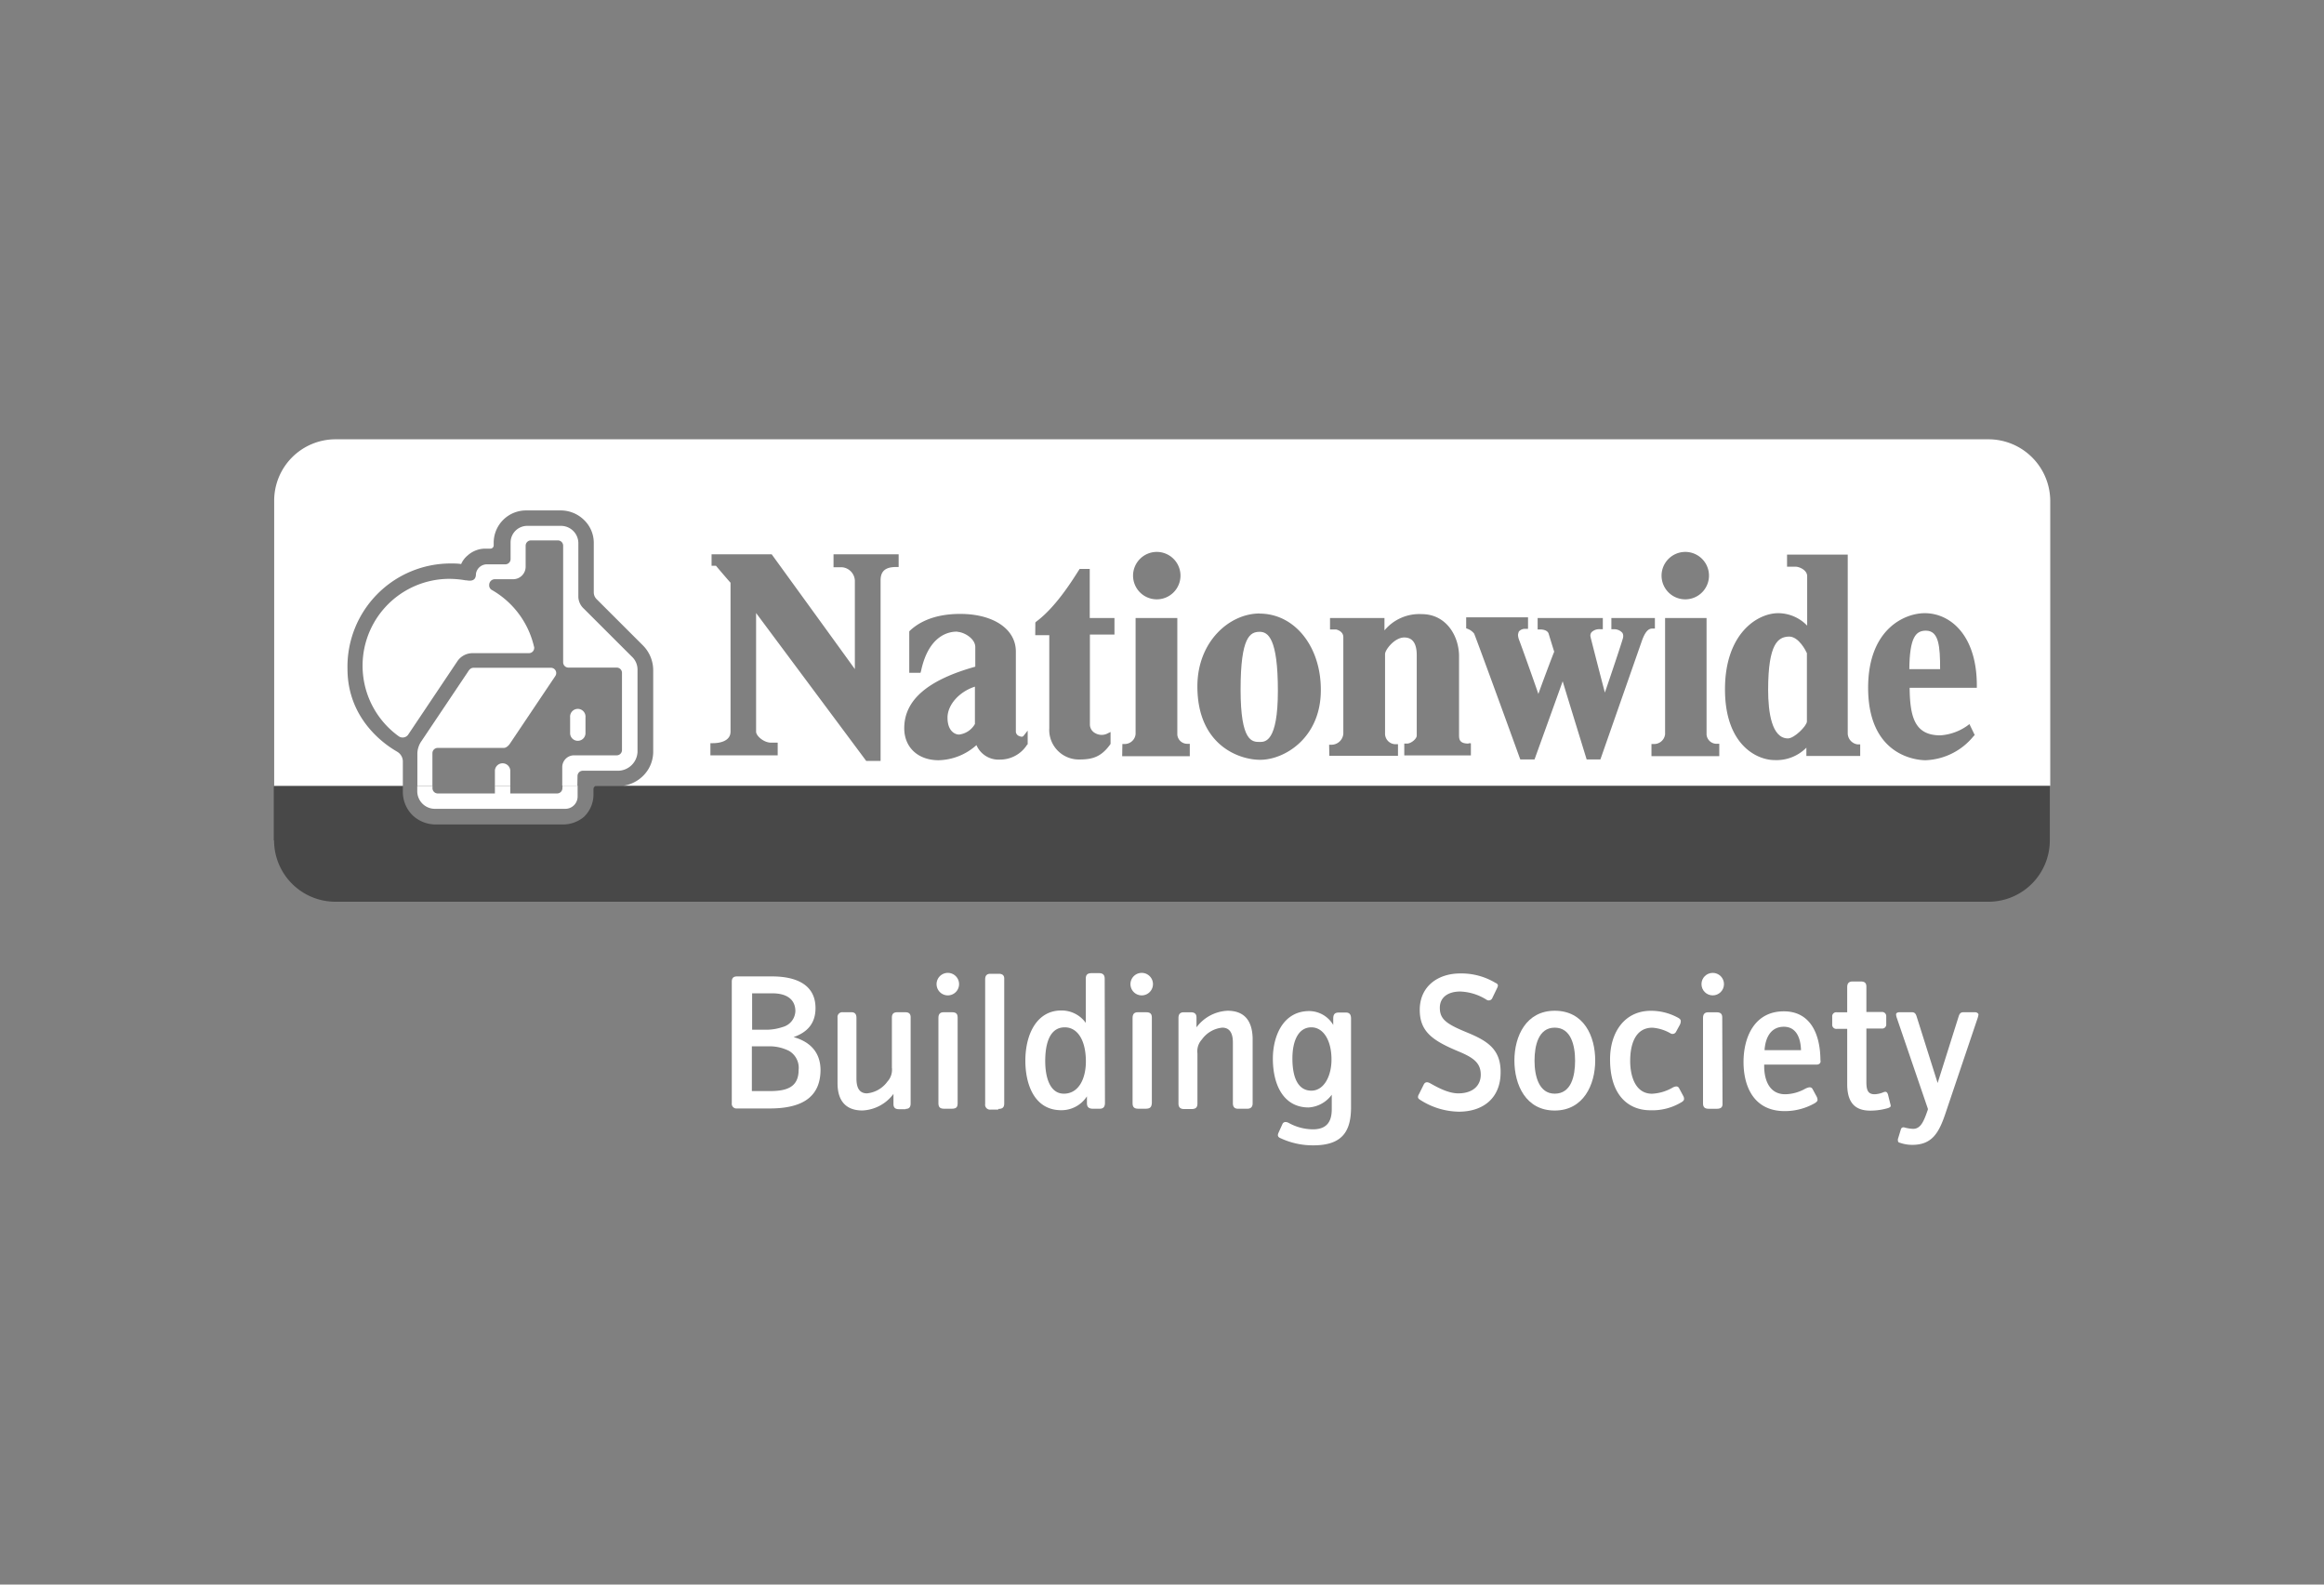 <svg id="Calque_1" data-name="Calque 1" xmlns="http://www.w3.org/2000/svg" viewBox="0 0 440 300"><rect x="0" y="0" width="440" height="300" fill="#808080" stroke="none"/><defs><style>.cls-1{fill:#fff;}.cls-2{fill:#484848;}.cls-3{fill:none;}</style></defs><path class="cls-1" d="M113,148.77a.7.7,0,0,0-.25,0h4.4v0Z"/><path class="cls-1" d="M364.63,119.4c-1.91,0-3.08,1.23-3.14,7.28h5.83C367.32,122.37,367.09,119.4,364.63,119.4Z"/><path class="cls-1" d="M179.39,135.88c0,2.52,1.41,3.19,2.19,3.19a4,4,0,0,0,3-2V130C181.64,130.94,179.39,133.41,179.39,135.88Z"/><path class="cls-1" d="M338.51,139.8c1.23,0,3.59-2.41,3.59-3.2V123.66c-.17-.39-1.57-3.25-3.48-3.14s-3.86,1.18-3.86,10.09C334.76,134.81,335.43,139.8,338.51,139.8Z"/><path class="cls-1" d="M238.52,140.47c1,0,3.42,0,3.42-9.69,0-9.92-1.85-11.21-3.53-11.16s-3.53.84-3.53,10.93C234.88,140.47,237.07,140.47,238.52,140.47Z"/><polygon class="cls-1" points="112.98 148.77 112.98 148.77 117.13 148.77 117.13 148.77 112.98 148.77"/><path class="cls-1" d="M75.2,142.32c-.5-.33-9.41-5-9.41-15.69A19.54,19.54,0,0,1,85.4,106.68c.56,0,1.29,0,1.91.11a4.33,4.33,0,0,1,1.23-1.63,5,5,0,0,1,3.31-1.29h1a.62.62,0,0,0,.62-.61v-.51a6.12,6.12,0,0,1,6-6.11h6.78a6.28,6.28,0,0,1,4.32,1.8,6,6,0,0,1,1.85,4.31v9.42a1.83,1.83,0,0,0,.56,1.29l8.69,8.68a6.67,6.67,0,0,1,2,4.77v15.47a6.41,6.41,0,0,1-2,4.59,6.69,6.69,0,0,1-3.71,1.8H388.17v-54a11.71,11.71,0,0,0-11.66-11.6h-313a11.62,11.62,0,0,0-11.6,11.6v54H76.27v-4.71A2.16,2.16,0,0,0,75.2,142.32Zm289.2-26.23c4.88,0,9.87,4.21,9.87,13.68v.45H361.55c.05,5.71,1.06,9,5.82,9a10,10,0,0,0,5.05-1.79l.45-.34,1,2.07-.23.23a12.28,12.28,0,0,1-9.08,4.54c-1.12,0-10.87-.4-10.87-13.73C353.7,119,360.7,116.09,364.4,116.09Zm-27.74,0a7.64,7.64,0,0,1,5.49,2.36v-9.36c0-1.18-1.51-1.8-2.18-1.8h-1.63V105h11.49v33.74a2.15,2.15,0,0,0,1.85,2.19h.51v2.19H342v-1.57a7.93,7.93,0,0,1-6.05,2.35c-3.25,0-9.36-2.8-9.36-13.39S332.74,116.09,336.66,116.09ZM325,140.81h.51v2.35H312.67v-2.3h.45a2.08,2.08,0,0,0,2.13-1.85V117h7.85v22.08a1.91,1.91,0,0,0,1.9,1.74Zm-5.94-36.32a4.49,4.49,0,1,1-4.48,4.48A4.5,4.5,0,0,1,319.06,104.49Zm-41.47,12.39H289.3v2.18h-.5a1.5,1.5,0,0,0-1.24.51,2.75,2.75,0,0,0-.16.61,3,3,0,0,0,.22,1c.62,1.63,2.75,7.62,3.64,10.2.62-1.79,2.86-7.73,3-8-.11-.28-1.06-3.42-1.06-3.42-.23-.67-1.12-.79-1.63-.79h-.45V117h12.34v2.13h-.51a2.07,2.07,0,0,0-1.62.56,1.07,1.07,0,0,0-.23.67c0,.11.06.23.06.34.22.89,1.9,7.45,2.69,10.42,1-2.91,3.08-9.08,3.42-10.31a1.38,1.38,0,0,0,.05-.45,1,1,0,0,0-.17-.56,2.05,2.05,0,0,0-1.62-.67h-.45V117h8.24v2h-.51c-.78,0-1.4.72-2,2.46L303,143.78H300.4s-3.87-12.56-4.54-14.8c-.79,2.24-5.33,14.8-5.33,14.8h-2.69l-.11-.28c-3.3-9.14-8.35-22.92-8.63-23.54a2.85,2.85,0,0,0-1.23-.9l-.28-.11ZM251.64,141h.45a2.27,2.27,0,0,0,2.24-2.08V120.63c0-1.18-1.35-1.46-1.4-1.46h-1.12V117h10.31v2.35a8.56,8.56,0,0,1,7.06-3.08c4.6,0,7.06,4.09,7.06,8v15c0,.89.28,1.51,1.8,1.51v-.06h.44v2.3H265.87v-2.24h.51c.78,0,1.85-.9,1.85-1.51V124.05c0-2.24-.79-3.36-2.36-3.36-1.85,0-3.64,2.35-3.64,3.14v15a2,2,0,0,0,2,2.07h.45v2.19h-13Zm-13.17-24.83c6.67,0,11.65,6.28,11.6,14.51,0,9-6.84,13.17-11.49,13.17-4.09,0-11.88-2.85-11.88-13.89C226.7,121.42,232.81,116.15,238.47,116.15ZM219,104.49a4.49,4.49,0,1,1-4.48,4.48A4.5,4.5,0,0,1,219,104.49Zm-6.5,36.37h.45A2.08,2.08,0,0,0,215,139V117h7.9v22.08a1.88,1.88,0,0,0,1.91,1.74h.45v2.35H212.46Zm-16.48-23,.17-.17c3.48-2.58,6.45-7.18,8-9.64l.22-.34h1.91V117H211v3.14h-4.65v17.09a1.86,1.86,0,0,0,1,1.57,2.43,2.43,0,0,0,2.24.11l.67-.33v2.24l-.06.11c-1.73,2.41-3.41,2.86-5.88,2.86a5.6,5.6,0,0,1-5.66-5.94v-17.6H196Zm-14.74,1.73c-1.57-.05-5.43.62-6.89,7.4l-.11.39h-2.13v-7.84l.11-.12c1.23-1.17,4-3.19,9.53-3.19,6.28,0,10.54,2.86,10.54,7.12v15.19a.94.94,0,0,0,.72.84c.23.11.56.17.73-.06l.79-1v2.58l-.12.11a6.05,6.05,0,0,1-5.1,2.8,4.55,4.55,0,0,1-4.48-2.74,11.08,11.08,0,0,1-7.17,2.86c-3.87,0-6.5-2.41-6.5-6.06,0-5.32,4.42-9.13,13.45-11.65v-3.76C184.61,120.91,182.59,119.68,181.24,119.62ZM134.5,140.7H135c.78,0,3.31-.17,3.31-2.19V110.32c-.23-.23-2.53-2.92-2.75-3.2h-.84v-2.18h11.38s14.23,19.61,15.75,21.74V109.93a2.66,2.66,0,0,0-2.36-2.53h-1.68v-2.46h12.33v2.41h-.5c-2,0-2.92.78-2.92,2.52v34.19H164s-19.28-25.89-20.85-28v22.47c0,.79,1.46,2.07,2.8,2.07h1.29V143H134.5Z"/><path class="cls-2" d="M112.36,149.38v1a5.84,5.84,0,0,1-1.79,4.26,6.15,6.15,0,0,1-4.15,1.45H82.49a6.33,6.33,0,0,1-4.37-1.73,6.23,6.23,0,0,1-1.85-4.43v-1.07H51.83v10.26h.06a11.62,11.62,0,0,0,11.6,11.6h313a11.62,11.62,0,0,0,11.6-11.6V148.82H112.73A.64.64,0,0,0,112.36,149.38Z"/><rect class="cls-1" x="106.48" y="148.77" width="2.86" height="0.06"/><rect class="cls-1" x="79.02" y="148.77" width="2.86" height="0.06"/><rect class="cls-1" x="93.7" y="148.77" width="2.91" height="0.06"/><path class="cls-1" d="M109.39,140.25a1.45,1.45,0,0,0,1.46-1.46v-3a1.46,1.46,0,1,0-2.91,0v3A1.44,1.44,0,0,0,109.39,140.25Z"/><path class="cls-1" d="M109.34,146.92a1,1,0,0,1,1-1h6.72a3.73,3.73,0,0,0,3.64-3.53V126.91a3.37,3.37,0,0,0-1.12-2.64l-9.08-9.07a3.15,3.15,0,0,1-1-2.13V102.81a3.29,3.29,0,0,0-3.25-3.25H99.86a3.15,3.15,0,0,0-3.19,3.19v3.09a1,1,0,0,1-1.07,1H92.19a2.1,2.1,0,0,0-2.08,1.8c0,.84-.33,1.51-1.79,1.23h-.17a18.37,18.37,0,0,0-3.08-.28,16.45,16.45,0,0,0-9.64,29.76,1.3,1.3,0,0,0,.78.28,1.27,1.27,0,0,0,1.12-.62l9.31-13.89a3.47,3.47,0,0,1,2.74-1.46h10.76a1,1,0,0,0,1-1,.56.56,0,0,0-.05-.28,16.68,16.68,0,0,0-7.91-10.65,1,1,0,0,1-.56-1,1.07,1.07,0,0,1,1.07-1.07h3.47a2.37,2.37,0,0,0,2.36-2.35v-4a1,1,0,0,1,1-1h5.1a1,1,0,0,1,1,1v22.08a1,1,0,0,0,1,1h9.14a1,1,0,0,1,1,1V142a1,1,0,0,1-1.07,1h-8a2.24,2.24,0,0,0-2.24,2.24v3.48h2.86Z"/><path class="cls-1" d="M81.87,142.6a1,1,0,0,1,1-1h12.5c.62,0,1.12-.73,1.12-.73L105.13,128a1,1,0,0,0-.78-1.57H89.66c-.56,0-.84.39-1.12.84l-8.8,13.12a4.27,4.27,0,0,0-.72,2.24v6.11h2.85Z"/><path class="cls-1" d="M96.61,145.85a1.46,1.46,0,0,0-2.91,0v2.92h2.91Z"/><path class="cls-1" d="M106.48,149.22a1,1,0,0,1-1,1H96.61v-1.4H93.7v1.4H82.88a1,1,0,0,1-1-1v-.4H79v1a3.34,3.34,0,0,0,3.41,3.31H107a2.33,2.33,0,0,0,2.36-2.36v-2h-2.86Z"/><path class="cls-3" d="M201.59,194.5c-3.25,0-3.7,4-3.7,6.39,0,3,.84,6.17,3.53,6.17s4.15-2.81,4.15-6.06C205.57,196.91,204,194.5,201.59,194.5Z"/><path class="cls-1" d="M209.15,185.31c0-.67-.28-1.07-1.06-1.07h-1.4c-.84,0-1.12.34-1.12,1.07v8.35a5.63,5.63,0,0,0-4.65-2.35c-4.54,0-6.79,4.37-6.79,9.52,0,4.43,1.69,9.36,6.79,9.36a5.73,5.73,0,0,0,4.87-2.63v1.29c0,.67.28,1.06,1.12,1.06h1.29c.67,0,1-.33,1-1.12Zm-7.73,21.75c-2.69,0-3.53-3.2-3.53-6.17,0-2.41.45-6.39,3.7-6.39,2.41,0,4,2.41,4,6.5C205.57,204.25,204.22,207.06,201.42,207.06Z"/><path class="cls-1" d="M217,191.64h-1.57c-.67,0-1,.34-1,1.07v16.14c0,.67.23,1.06,1.07,1.06h1.4c.9,0,1.12-.33,1.18-1.06v-16.2C218.07,192,217.84,191.64,217,191.64Z"/><path class="cls-1" d="M216.16,184.19a2.13,2.13,0,1,0,2.13,2.13A2.13,2.13,0,0,0,216.16,184.19Z"/><path class="cls-1" d="M189.09,184.36h-1.57c-.67,0-1,.33-1,1.06V209a.93.93,0,0,0,1.07,1.07H189v-.12c.9,0,1.13-.39,1.13-1.06V185.37C190.16,184.75,189.88,184.36,189.09,184.36Z"/><path class="cls-1" d="M150.25,196.35c2.58-.9,4.15-2.58,4.15-5.49,0-4.54-3.81-6-8.24-6h-6.61c-.73,0-1,.34-1,1v23a.89.89,0,0,0,1,1h6.16c5.55,0,9.58-1.73,9.64-7.23C155.35,199.15,153.28,197.19,150.25,196.35Zm-7.85-8.29h3.81c2.64,0,4.32,1.06,4.38,3.3a3.23,3.23,0,0,1-2.41,3.08,9.84,9.84,0,0,1-3.48.51h-2.3Zm8.8,14.51c0,3.48-2.58,4-5.55,4h-3.3v-8.47h3a8.22,8.22,0,0,1,4,.84A3.7,3.7,0,0,1,151.2,202.57Z"/><path class="cls-1" d="M171.38,191.64h-1.46c-.84,0-1.06.39-1.06,1.07v9.41a3.29,3.29,0,0,1-.84,2.64,5.42,5.42,0,0,1-3.87,2.24c-1.46,0-2-1.07-2-2.8V192.71c0-.68-.28-1.07-.95-1.07h-1.63a.9.9,0,0,0-1,1v12.44c0,3.2,1.46,5.16,4.71,5.16a7.74,7.74,0,0,0,5.88-3.14V209c0,.62.23,1,1.07,1h1.23v-.06c.67,0,.95-.33.95-1.06V192.71C172.44,192,172.16,191.64,171.38,191.64Z"/><path class="cls-1" d="M179.45,184.19a2.13,2.13,0,1,0,2.13,2.13A2.13,2.13,0,0,0,179.45,184.19Z"/><path class="cls-1" d="M180.24,191.64h-1.57c-.68,0-1,.34-1,1.07v16.14c0,.67.22,1.06,1.06,1.06h1.46c.9,0,1.12-.33,1.12-1.06v-16.2C181.3,192,181.08,191.64,180.24,191.64Z"/><path class="cls-1" d="M337.73,191.47c-5.55,0-7.63,4.88-7.63,9.59s2,9.3,7.79,9.3a11.46,11.46,0,0,0,5.72-1.51c.34-.23.5-.39.5-.62a1.42,1.42,0,0,0-.16-.61l-.79-1.46c-.28-.45-.73-.34-1.34-.06a8,8,0,0,1-3.81,1.07c-3.2,0-4-3-4-5.33v-.28h9.86c.68,0,.9-.39.79-.84C344.62,195.34,342.49,191.47,337.73,191.47Zm-3.65,7.35c.17-2.53,1.29-4.43,3.65-4.43s3.19,2.13,3.25,4.43Z"/><circle class="cls-1" cx="324.27" cy="186.32" r="2.13"/><path class="cls-1" d="M326.07,192.65c0-.62-.23-1-1.07-1h-1.57c-.67,0-1,.34-1,1.07v16.14c0,.67.23,1.06,1.07,1.06H325c.89,0,1.17-.33,1.12-1.06Z"/><path class="cls-1" d="M373.88,191.64h-2.13c-.51,0-.73.23-.9.73l-4,12.67-4-12.67c-.17-.5-.39-.73-.9-.73h-2.35c-.34,0-.62.17-.62.39a2.27,2.27,0,0,0,.12.62L365,209.91l0,.17c-.73,2.08-1.29,3.64-2.8,3.64a7.19,7.19,0,0,1-1.69-.28.51.51,0,0,0-.61.34l-.51,1.68a.78.78,0,0,0-.05.51c0,.22.11.33.39.39a7.06,7.06,0,0,0,2.3.39c3.81,0,5.1-2.3,6.39-6.22l6-17.77a4,4,0,0,0,.17-.73C374.49,191.81,374.27,191.64,373.88,191.64Z"/><path class="cls-1" d="M357.45,207.22c-.16-.5-.39-.61-.84-.44a4.78,4.78,0,0,1-1.68.39c-1.29,0-1.57-.79-1.57-2.36V194.73h2.92a.77.77,0,0,0,.84-.85v-1.45a.79.79,0,0,0-.84-.84h-2.92v-4.77c0-.61-.22-1-1.06-1h-1.57c-.67,0-1,.34-1,1.07v4.76h-2a.76.76,0,0,0-.84.84v1.46a.77.77,0,0,0,.84.84h2v10.48c0,3.7,1.68,5,4.37,5a11.88,11.88,0,0,0,3.42-.5c.28-.12.45-.23.45-.4a3.37,3.37,0,0,0-.11-.5Z"/><path class="cls-1" d="M317.89,206c-.23-.39-.62-.39-1.18-.11a8.61,8.61,0,0,1-3.93,1.18c-3.13,0-4.14-3.26-4.14-6.23s.89-6.27,4.2-6.27a8,8,0,0,1,3.42,1.06.74.74,0,0,0,1.06-.28l.73-1.34a1.61,1.61,0,0,0,.17-.68c0-.28-.17-.44-.45-.61a10.63,10.63,0,0,0-5.21-1.35c-5,0-7.73,4.09-7.73,9.19,0,7,3.64,9.64,7.62,9.64a10.63,10.63,0,0,0,5.88-1.51c.4-.22.51-.45.51-.62a1.12,1.12,0,0,0-.17-.61Z"/><path class="cls-1" d="M232.41,191.36a7.74,7.74,0,0,0-5.88,3.14v-1.85c0-.62-.28-1-1.07-1h-1.34c-.67,0-1,.34-1,1.07V208.9c0,.68.28,1.07,1.07,1.07h1.4c.89,0,1.12-.39,1.12-1.07v-9.47a3.27,3.27,0,0,1,.84-2.63,5.38,5.38,0,0,1,3.87-2.24c1.4,0,2,1.06,2,2.8v11.49c0,.67.28,1.06.95,1.06h1.79c.62,0,1-.33,1-1V196.52C237.07,193.32,235.66,191.36,232.41,191.36Z"/><path class="cls-1" d="M277.7,195.45c-3.81-1.57-5.1-2.46-5.1-4.65,0-2,1.57-3.08,3.87-3.08a10,10,0,0,1,5,1.57.73.73,0,0,0,1.07-.34l.89-1.85a1.65,1.65,0,0,0,.17-.5c0-.17-.11-.39-.45-.51a12.51,12.51,0,0,0-6.72-1.79c-4.15,0-7.63,2.41-7.63,6.89,0,4.15,2.47,5.83,7.29,7.85,2.86,1.18,4.26,2.19,4.26,4.43,0,2.07-1.51,3.53-4.26,3.53-2,0-4.2-1.29-5.32-1.91-.51-.28-.9-.28-1.18.17l-.95,1.91a1,1,0,0,0-.17.56c0,.22.22.39.5.56a13.88,13.88,0,0,0,7.23,2.18c4.6,0,7.91-2.57,7.91-7.45C284.15,198.54,281.45,197,277.7,195.45Z"/><path class="cls-1" d="M254.83,191.7h-1.34c-.84,0-1.07.39-1.07,1.18v1.17a5.32,5.32,0,0,0-4.54-2.63c-5,0-6.89,4.82-6.89,9,0,5.05,2.07,9.25,6.78,9.25a5.88,5.88,0,0,0,4.37-2.41V210c0,2.24-.84,3.81-3.58,3.81a9.59,9.59,0,0,1-4.6-1.23c-.56-.28-1-.17-1.18.28l-.73,1.62a1.2,1.2,0,0,0-.11.4c0,.33.23.5.51.61a14.36,14.36,0,0,0,6.22,1.35c5.55,0,7.06-2.75,7.12-7v-17C255.79,192.09,255.51,191.7,254.83,191.7Zm-6.55,14.79c-2.25,0-3.59-2-3.59-6.1,0-3.31,1.12-5.89,3.59-5.89,2.24,0,3.81,2.41,3.81,6.11C252.09,203.69,250.69,206.49,248.28,206.49Z"/><path class="cls-1" d="M294.35,191.36c-5.38,0-7.63,4.77-7.63,9.42s2.19,9.47,7.63,9.47,7.67-4.88,7.67-9.47S299.89,191.36,294.35,191.36Zm0,15.7c-3,0-3.82-3.37-3.82-6.23s.73-6.27,3.82-6.27,3.86,3.36,3.86,6.27S297.48,207.06,294.35,207.06Z"/></svg>